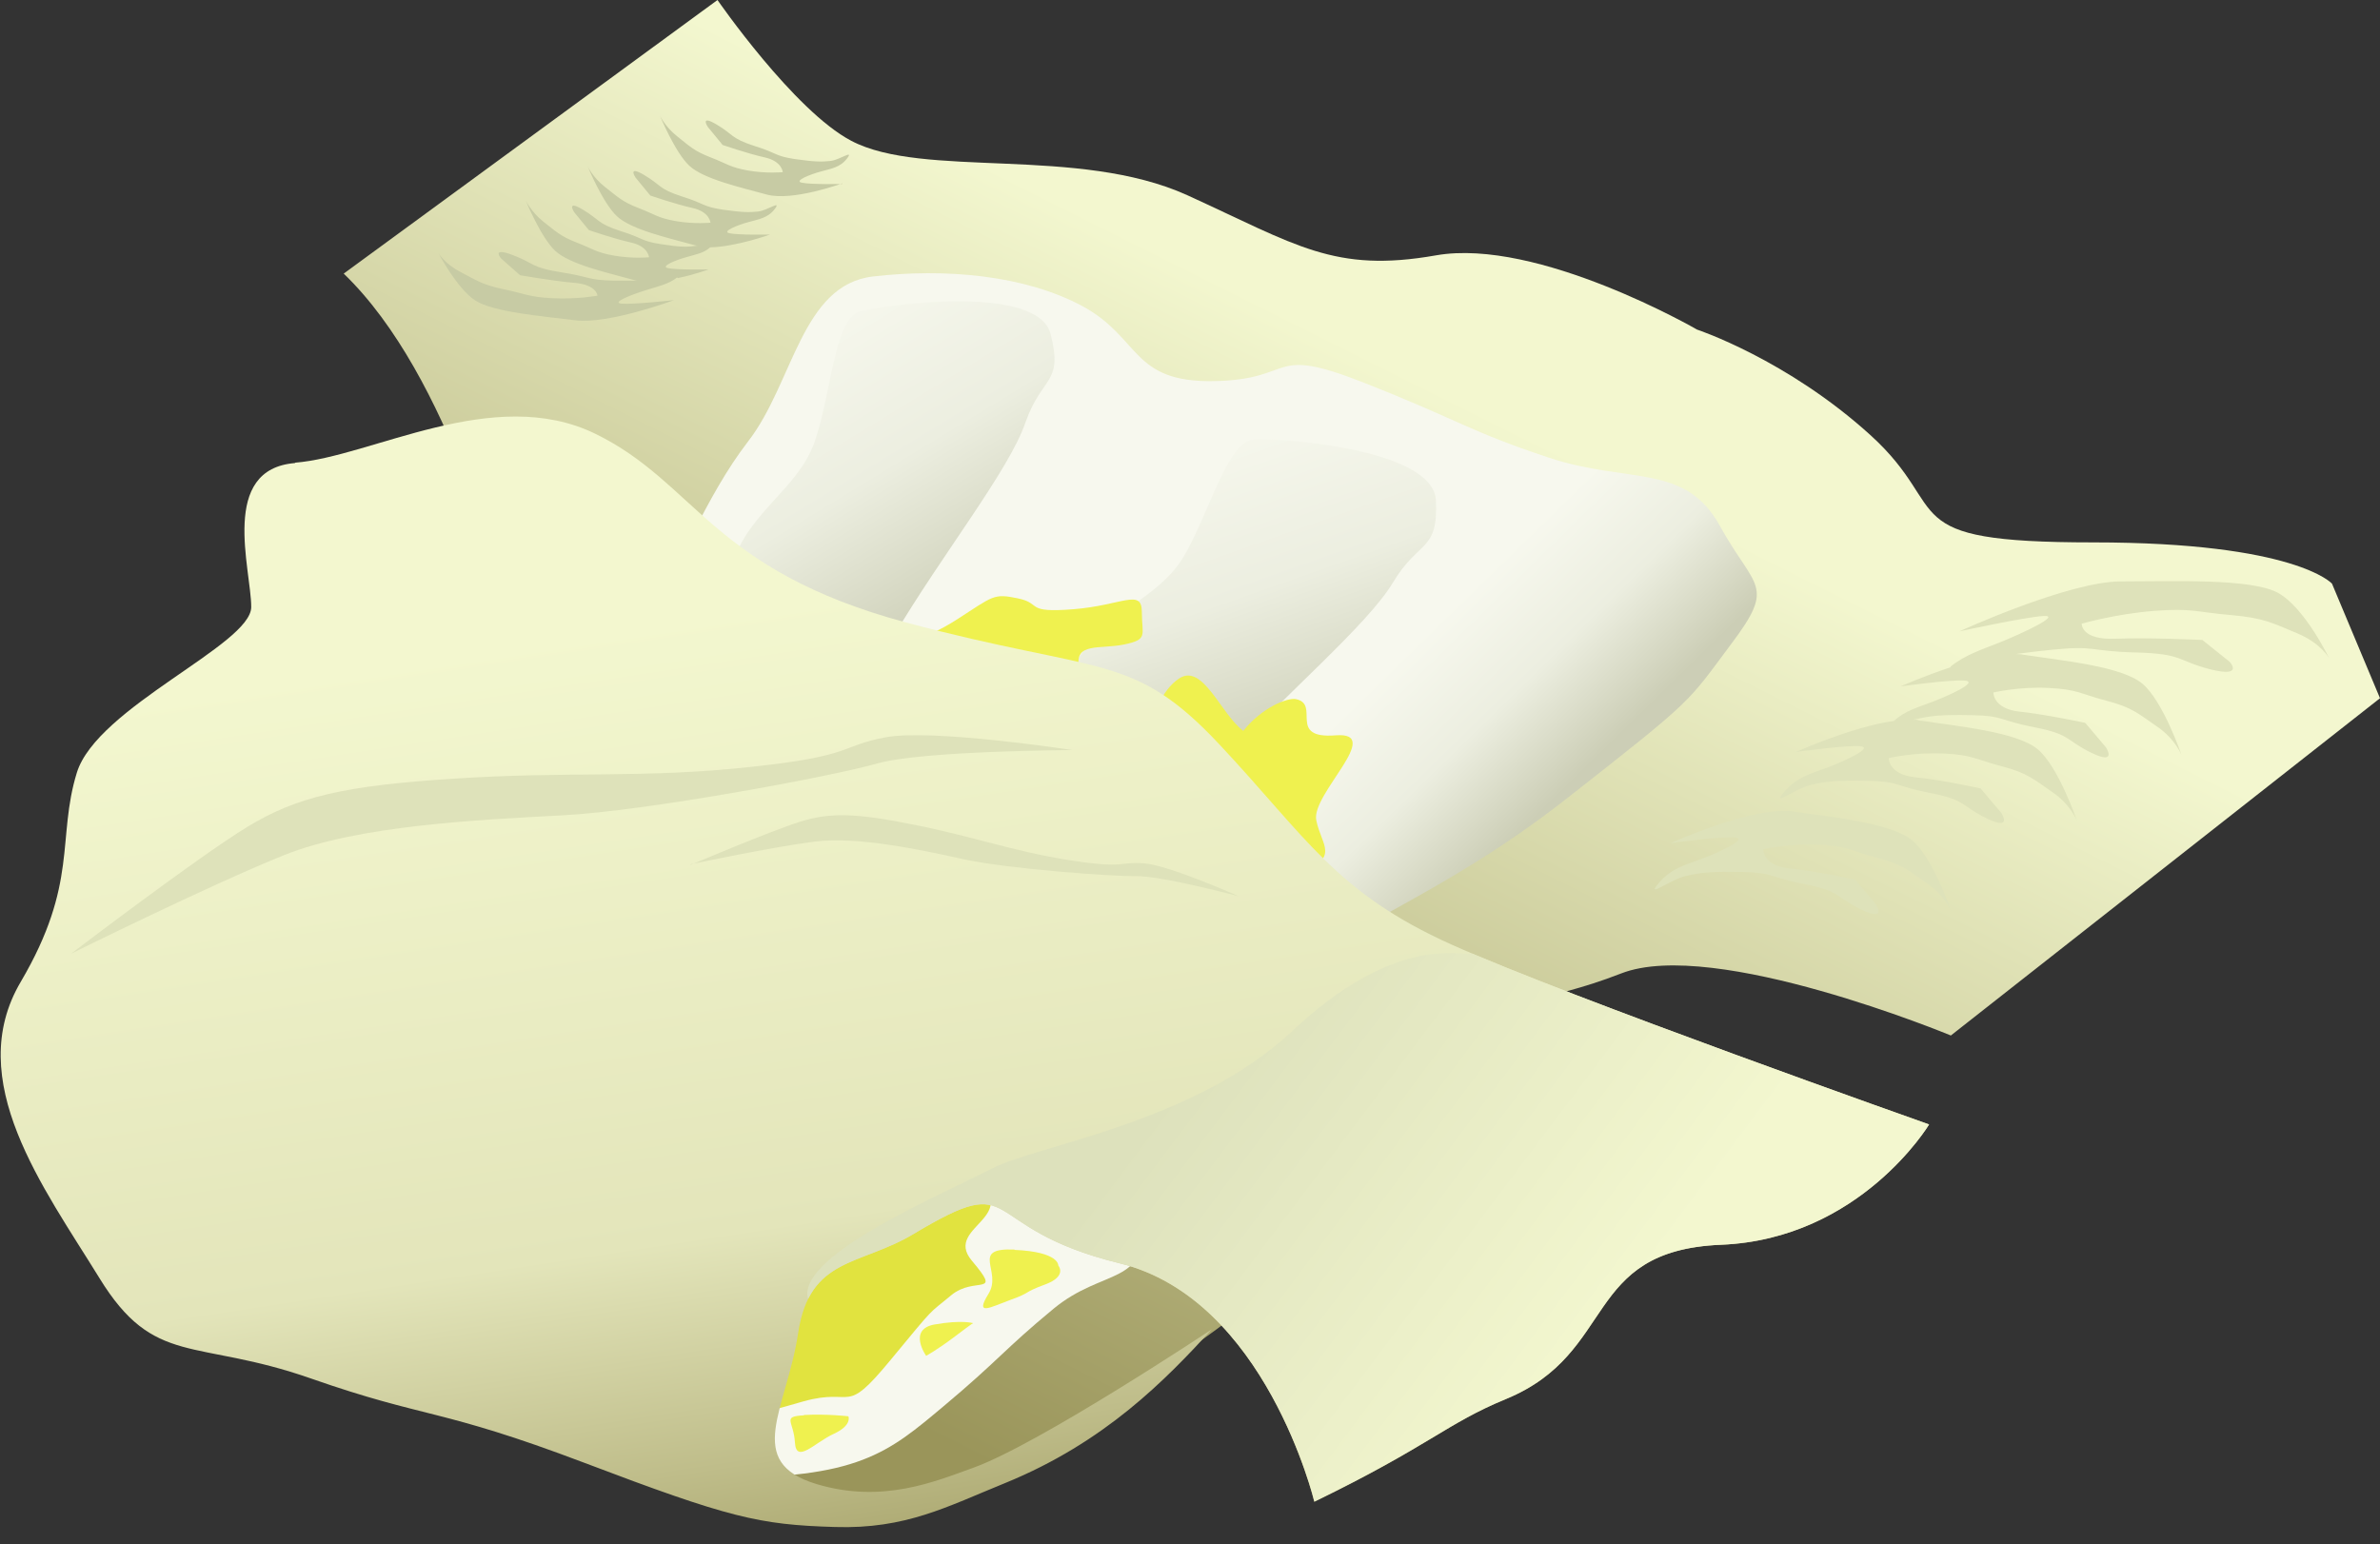 <?xml version="1.0" encoding="UTF-8"?>
<svg id="Calque_2" data-name="Calque 2" xmlns="http://www.w3.org/2000/svg" xmlns:xlink="http://www.w3.org/1999/xlink" viewBox="0 0 74.37 48.26">
  <rect x="0" y="0" width="74.37" height="48.26" fill="#333333" stroke="none"/>
  <defs>
    <style>
      .cls-1 {
        fill: #e1e33f;
      }

      .cls-1, .cls-2, .cls-3, .cls-4, .cls-5, .cls-6, .cls-7, .cls-8, .cls-9, .cls-10, .cls-11 {
        fill-rule: evenodd;
      }

      .cls-2 {
        fill: url(#Dégradé_sans_nom_496);
      }

      .cls-3 {
        fill: #eff14f;
      }

      .cls-4 {
        fill: url(#Dégradé_sans_nom_494);
      }

      .cls-5 {
        fill: #dee2ba;
      }

      .cls-12 {
        clip-path: url(#clippath);
      }

      .cls-13 {
        fill: none;
      }

      .cls-6 {
        fill: #f7f8ee;
      }

      .cls-7 {
        fill: #c7cba4;
      }

      .cls-8 {
        fill: url(#Dégradé_sans_nom_495);
      }

      .cls-9 {
        fill: url(#Dégradé_sans_nom_494-2);
      }

      .cls-10 {
        fill: url(#Dégradé_sans_nom_494-3);
      }

      .cls-11 {
        fill: url(#Dégradé_sans_nom_491);
      }
    </style>
    <linearGradient id="Dégradé_sans_nom_491" data-name="Dégradé sans nom 491" x1="-516.09" y1="133.54" x2="-515.09" y2="133.54" gradientTransform="translate(-12860.63 14559.76) rotate(117.07) scale(36.48 -36.48)" gradientUnits="userSpaceOnUse">
      <stop offset="0" stop-color="#f3f7cf"/>
      <stop offset="1" stop-color="#9a955a"/>
    </linearGradient>
    <linearGradient id="Dégradé_sans_nom_494" data-name="Dégradé sans nom 494" x1="-542.7" y1="150.5" x2="-541.7" y2="150.5" gradientTransform="translate(1813.43 3252.54) rotate(45.71) scale(6.54 -6.54)" gradientUnits="userSpaceOnUse">
      <stop offset="0" stop-color="#f7f8ee"/>
      <stop offset=".5" stop-color="#eceee0"/>
      <stop offset="1" stop-color="#ccceb6"/>
    </linearGradient>
    <linearGradient id="Dégradé_sans_nom_494-2" data-name="Dégradé sans nom 494" x1="-531.96" y1="141.08" x2="-530.96" y2="141.08" gradientTransform="translate(1696.97 5708.99) rotate(58.76) scale(10.79 -10.79)" xlink:href="#Dégradé_sans_nom_494"/>
    <linearGradient id="Dégradé_sans_nom_494-3" data-name="Dégradé sans nom 494" x1="-532.24" y1="136.97" x2="-531.24" y2="136.97" gradientTransform="translate(554.83 5921.93) rotate(70.52) scale(10.79 -10.79)" xlink:href="#Dégradé_sans_nom_494"/>
    <linearGradient id="Dégradé_sans_nom_495" data-name="Dégradé sans nom 495" x1="-518.63" y1="136.82" x2="-517.63" y2="136.82" gradientTransform="translate(-1740.93 17463.03) rotate(81.01) scale(32.69 -32.69)" gradientUnits="userSpaceOnUse">
      <stop offset="0" stop-color="#f3f7cf"/>
      <stop offset=".59" stop-color="#e3e5ba"/>
      <stop offset=".81" stop-color="#bfbd8a"/>
      <stop offset="1" stop-color="#9a955a"/>
    </linearGradient>
    <clipPath id="clippath">
      <path class="cls-13" d="m9.21,14.46c2.39-.18,6.2-2.45,9.38-.91,3.17,1.54,3.63,4.26,9.71,5.9,6.08,1.63,7.08.91,9.8,3.81,2.72,2.9,3.63,4.63,7.26,6.26,3.63,1.63,14.92,5.62,14.92,5.62,0,0-2.15,3.58-6.5,3.76-4.35.18-3.23,3.38-6.72,4.82-1.87.77-2.37,1.45-5.99,3.21,0,0-1.52-6.33-6.08-7.45-4.57-1.12-3-2.98-6.44-.92-1.68,1.01-3.25.71-3.61,3.1-.36,2.39-1.72,4.03.58,4.72,2.06.62,3.72-.09,4.89-.51,2.06-.74,7.46-4.33,7.46-4.33-1.44,1.57-3.33,3.53-6.47,4.81-1.8.73-3.09,1.44-5.31,1.37-2.38-.07-3.31-.29-7.84-2.01-4.54-1.72-4.9-1.36-8.53-2.63-3.63-1.27-4.9-.34-6.62-3.15-1.73-2.81-4.27-6.17-2.45-9.25,1.81-3.08,1.12-4.48,1.75-6.53s5.45-4,5.45-5.18-1.01-4.32,1.38-4.5Z"/>
    </clipPath>
    <linearGradient id="Dégradé_sans_nom_496" data-name="Dégradé sans nom 496" x1="-500.18" y1="130.63" x2="-499.18" y2="130.63" gradientTransform="translate(-4916.1 -6179.94) rotate(-143.22) scale(15.4 -15.4)" gradientUnits="userSpaceOnUse">
      <stop offset="0" stop-color="#f3f7cf"/>
      <stop offset="1" stop-color="#dde1bc"/>
    </linearGradient>
  </defs>
  <g id="chambre">
    <g id="error-55">
      <g id="error-55-ko">
        <path id="path2" class="cls-11" d="m26.6,4.4c2.26,1.19,7.08.15,10.5,1.7,3.42,1.56,4.59,2.44,7.77,1.88,3.18-.56,8.16,2.32,8.16,2.32,0,0,2.81.93,5.42,3.3,2.61,2.37.61,3.35,6.95,3.35s7.47,1.29,7.47,1.29l1.5,3.58-13.41,10.54s-7.4-3.07-10.3-1.94c-2.62,1.02-2.85.39-7.42,3.2-2.81,1.73-.13,1.97-.79,3.47-1.7,3.87-15.75,12.15-17.35,9.97-1.74-2.37-5.12-2.12-10.15-3.8-5.03-1.68-7.39-4.81-8.31-6.89-2.42-5.43,3.7-5.73,6.68-10.38s4.07-2.15,2.85-6.04c-.49-1.57-2.08-8.17-5.43-11.4L22.42,0s2.39,3.46,4.18,4.4h0Z"/>
        <path id="path6" class="cls-4" d="m16.52,23.96c.73-.59,1.92-2.24,3.38-4.28,1.45-2.05,2.08-4.07,3.48-5.89,1.41-1.82,1.66-4.89,3.9-5.15,2.24-.26,4.73-.05,6.55.93,1.82.99,1.51,2.39,4.11,2.34s1.66-1.14,4.68.05,3.27,1.51,5.77,2.34c2.5.83,4.26.16,5.35,2.13,1.09,1.98,1.77,1.82.36,3.69-1.4,1.87-1.09,1.66-5.15,4.84-4.05,3.17-7.12,4-8.42,5.56-1.3,1.56-2.24,3.19-3.07,4.8-.83,1.61-21.67-10.77-20.95-11.37h0Z"/>
        <path id="path8" class="cls-6" d="m9.19,40.08s8.75,6.03,13.19,6.09c4.44.06,5.38-.78,7.1-2.22,1.72-1.44,1.89-1.77,3.44-3.05,1.55-1.28,2.94-.72,2.78-2.72-.17-2-2.55-4.05-5.05-4.44-2.5-.39-2.85-.72-5.35-.56-2.5.17-1.33,1.28-6.88,1.28s-5.83-1.39-8.1,1.28c-2.27,2.66-1.13,4.34-1.13,4.34h0Z"/>
        <path id="path20" class="cls-9" d="m18.84,21.22c.27-.47,3.51-2,4.05-3.62.53-1.62,2.05-2.33,2.56-3.78.52-1.45.61-3.88,1.43-4.09.82-.21,5.55-.86,5.95.71.4,1.57-.27,1.29-.79,2.77-.51,1.49-2.62,4.14-4.11,6.66s-5.93,4.02-6.4,5.26c-.48,1.24-5.69,3.34-4.72.33s1.77-3.78,2.04-4.25h0Z"/>
        <path id="path24" class="cls-10" d="m28.98,23.33c.36-.4,3.85-1.24,4.7-2.72.85-1.48,2.48-1.87,3.28-3.17.8-1.31,1.39-3.68,2.23-3.71.85-.04,5.6.29,5.68,1.91.07,1.62-.53,1.21-1.34,2.56-.81,1.35-3.41,3.52-5.38,5.69s-6.62,2.73-7.34,3.84c-.72,1.12-6.26,2.11-4.69-.64s2.5-3.34,2.86-3.74h0Z"/>
        <path id="path10" class="cls-1" d="m19.33,44.1c3.27.57,4.2.13,5.79-.31,1.59-.44,1.24.49,2.7-1.28,1.46-1.77,1.16-1.41,1.9-2.03.74-.62,1.62.07.65-1.08-.97-1.15,2.03-1.37-.35-2.92-2.39-1.55-3.41-2.87-6.01-1.68s-2.87.18-4.02,3.67c-1.15,3.49-3.92,5.06-.65,5.63h0Z"/>
        <path id="path14" class="cls-3" d="m29.21,41.39c.85-.15,1.2-.04,1.2-.04,0,0,.03-.04-.55.4-.58.44-.92.62-.92.62,0,0-.59-.83.27-.98Z"/>
        <path id="path16" class="cls-3" d="m31.7,39.06c1.41.06,1.37.49,1.37.49,0,0,.29.33-.41.59-.71.26-.43.25-1.08.48-.65.24-1.13.52-.69-.19.44-.71-.6-1.44.81-1.38Z"/>
        <path id="path18" class="cls-3" d="m25.12,44.22c.71-.04,1.39.04,1.39.04,0,0,.13.28-.46.55-.59.27-1.17.95-1.21.27-.04-.68-.42-.81.28-.85Z"/>
        <path id="path28" class="cls-3" d="m27.13,20.13c1-.07,1.62-.03,2.77-.77s1.14-.82,1.91-.66c.77.16.19.46,1.72.34s2.15-.66,2.15.08.21.86-.55,1.02c-.77.16-1.57-.08-1.41.73.16.81,1.61,1.01.28,1.49-1.33.48-7.85-2.16-6.86-2.23h0Z"/>
        <path id="path32" class="cls-3" d="m34.86,24.5c1-.07.85-2.56,1.99-3.3.74-.48,1.3,1.12,2,1.64.58-.73,1.39-1.05,1.65-.99.77.16-.29,1.25,1.24,1.13,1.53-.12-.77,1.84-.61,2.65.16.81.77,1.17-.55,1.65-1.33.48-6.71-2.71-5.72-2.78h0Z"/>
        <path id="path36" class="cls-5" d="m52.2,26.35s2.59-1.17,3.83-.99,3.08.36,3.73.91c.65.55,1.22,2.23,1.22,2.23,0,0-.19-.5-.76-.89-.57-.4-.77-.6-1.58-.81-.81-.21-.91-.36-1.81-.4-.91-.05-1.73.14-1.73.14,0,0-.02.51.82.6.84.08,2.05.35,2.05.35l.65.77s.36.56-.45.17c-.81-.39-.64-.58-1.78-.8-1.14-.22-.94-.36-1.95-.38-1.01-.02-1.31.02-1.78.13s-1.24.71-.84.23.87-.59,1.38-.78c.5-.19,1.45-.62,1.01-.66-.44-.04-2.01.18-2.01.18Zm8.74-5.51c.48-.39,1.02-.55,1.59-.78.66-.27,1.9-.84,1.33-.81-.57.03-2.63.48-2.63.48,0,0,3.4-1.56,5.04-1.56s4.05-.1,4.9.35c.85.46,1.61,2.05,1.61,2.05,0,0-.25-.47-1-.78s-1.02-.48-2.08-.57c-1.06-.09-1.19-.22-2.38-.13-1.19.09-2.27.4-2.27.4,0,0-.03.52,1.07.47,1.1-.04,2.7.04,2.7.04l.85.68s.47.5-.59.24c-1.06-.27-.84-.49-2.34-.53-1.5-.04-1.24-.22-2.56-.09-.52.05-.9.1-1.2.14.08,0,.16,0,.24.02,1.25.19,3.08.36,3.73.91.65.55,1.22,2.23,1.22,2.23,0,0-.19-.5-.76-.89-.57-.39-.77-.6-1.58-.81-.81-.21-.91-.36-1.81-.4-.91-.05-1.73.14-1.73.14,0,0-.02.51.82.6s2.05.35,2.05.35l.65.77s.36.56-.45.17c-.81-.39-.64-.58-1.78-.8-1.14-.22-.94-.36-1.95-.38s-1.31.02-1.78.13c-.02,0-.03,0-.05.01.05,0,.1,0,.15.02,1.24.19,3.08.36,3.73.91.65.55,1.22,2.23,1.22,2.23,0,0-.19-.5-.76-.89-.57-.39-.77-.6-1.58-.81-.81-.21-.91-.36-1.81-.4-.91-.05-1.73.14-1.73.14,0,0-.02.51.82.6.84.08,2.05.35,2.05.35l.65.77s.36.56-.45.17c-.81-.39-.64-.58-1.78-.8-1.14-.22-.94-.36-1.95-.38-1.01-.02-1.31.02-1.78.13s-1.24.71-.84.23.87-.59,1.38-.78c.5-.19,1.45-.62,1.01-.66-.44-.04-2.01.18-2.01.18,0,0,1.75-.79,3.06-.97.36-.33.77-.43,1.21-.6.5-.19,1.45-.62,1.01-.66-.44-.04-2.01.18-2.01.18,0,0,.72-.32,1.57-.6h0Z"/>
        <path id="path38" class="cls-7" d="m26.32,5.73s-1.56.57-2.36.35-1.97-.48-2.42-.9c-.45-.42-.92-1.57-.92-1.57,0,0,.15.34.54.65.39.31.53.46,1.05.66.52.2.6.31,1.17.41.58.1,1.08.05,1.08.05,0,0-.02-.34-.56-.46-.54-.12-1.32-.39-1.32-.39l-.46-.56s-.27-.4.27-.08c.54.32.44.43,1.18.67.74.23.62.31,1.26.41.64.09.83.09,1.12.06s.74-.37.52-.08-.51.32-.82.41c-.31.08-.87.3-.59.35.28.06,1.26.04,1.26.04Zm-5.16,2.94c-.28.22-.61.28-.95.39-.4.12-1.15.4-.78.43.36.03,1.63-.11,1.63-.11,0,0-2.05.76-3.08.63s-2.55-.25-3.13-.62c-.57-.37-1.15-1.48-1.15-1.48,0,0,.19.33.69.59s.68.4,1.35.54c.68.14.77.24,1.52.28.75.04,1.41-.08,1.41-.08,0,0-.02-.34-.71-.4-.7-.06-1.71-.24-1.71-.24l-.59-.52s-.33-.37.36-.11c.69.26.56.39,1.52.54.95.15.8.24,1.63.26.33,0,.56,0,.75,0-.05,0-.1-.02-.15-.03-.8-.22-1.97-.48-2.42-.9-.45-.42-.92-1.57-.92-1.57,0,0,.16.34.54.65.39.3.53.46,1.05.66.52.2.6.31,1.18.41.58.1,1.08.05,1.08.05,0,0-.02-.34-.56-.46s-1.32-.39-1.32-.39l-.46-.56s-.26-.4.27-.08c.54.32.44.43,1.18.67.74.23.62.31,1.26.41s.83.09,1.12.05c.01,0,.02,0,.03,0-.03,0-.07-.01-.1-.02-.8-.22-1.97-.48-2.42-.9-.45-.42-.92-1.57-.92-1.57,0,0,.15.34.54.65.39.3.53.46,1.05.66.52.2.6.31,1.17.41.58.1,1.08.05,1.08.05,0,0-.02-.34-.56-.46-.54-.12-1.32-.39-1.32-.39l-.46-.56s-.27-.4.27-.08c.54.32.44.43,1.18.67.74.23.62.31,1.26.41.64.09.83.09,1.12.06s.74-.37.52-.08-.51.32-.82.41c-.31.08-.87.3-.59.35.28.06,1.26.04,1.26.04,0,0-1.05.38-1.87.4-.21.19-.46.22-.72.3-.31.08-.87.3-.59.35.28.06,1.26.04,1.26.04,0,0-.43.16-.96.27h0Z"/>
        <path id="path42" class="cls-8" d="m9.21,14.46c2.39-.18,6.2-2.45,9.38-.91,3.17,1.54,3.63,4.26,9.71,5.9,6.08,1.63,7.08.91,9.8,3.81,2.72,2.9,3.63,4.63,7.26,6.26,3.63,1.63,14.92,5.62,14.92,5.62,0,0-2.15,3.58-6.5,3.76-4.35.18-3.23,3.38-6.72,4.82-1.87.77-2.37,1.45-5.99,3.21,0,0-1.52-6.33-6.08-7.45-4.57-1.12-3-2.98-6.44-.92-1.68,1.01-3.25.71-3.61,3.1-.36,2.39-1.72,4.03.58,4.72,2.06.62,3.72-.09,4.89-.51,2.06-.74,7.46-4.33,7.46-4.33-1.44,1.57-3.33,3.53-6.47,4.81-1.8.73-3.09,1.44-5.31,1.37-2.38-.07-3.31-.29-7.84-2.01-4.54-1.72-4.9-1.36-8.53-2.63-3.63-1.27-4.9-.34-6.62-3.15-1.73-2.81-4.27-6.17-2.45-9.25,1.81-3.08,1.12-4.48,1.75-6.53s5.45-4,5.45-5.18-1.01-4.32,1.38-4.5Z"/>
        <g class="cls-12">
          <path id="path47" class="cls-2" d="m45.83,29.8c-.43.02-2.41-.44-5.46,2.43-3.05,2.86-7.94,3.55-9.38,4.29-1.43.75-5.61,2.5-5.76,3.84-.2,1.79,7.12-1.4,11.41.16,3.39,1.24,3.86,7.41,4.35,7.71,1.12.69,20.72-11,20.04-12.68-.69-1.68-6.73-2.86-7.86-3.6-1.12-.75-3.16-2.33-7.34-2.14h0Z"/>
        </g>
        <path id="path53" class="cls-5" d="m2.23,29.8s4.3-2.13,6.63-3.07,6.11-1.11,8.71-1.25c2.59-.13,8.45-1.22,9.84-1.62,1.4-.4,6.1-.42,6.1-.42,0,0-4.37-.67-5.83-.4-1.46.27-.93.58-4.25.93-3.32.36-5.67.13-9.19.36-3.52.22-4.98.58-6.51,1.51-1.53.93-5.49,3.95-5.49,3.95h0Z"/>
        <path id="path57" class="cls-5" d="m21.58,27.01s2.54-.54,3.88-.71,3.33.26,4.69.56c1.36.29,4.55.53,5.34.52.78-.02,3.22.63,3.22.63,0,0-2.17-.97-2.96-1.03-.8-.06-.57.18-2.34-.1-1.77-.28-2.96-.73-4.82-1.1-1.86-.38-2.67-.39-3.59-.1-.93.29-3.42,1.35-3.42,1.35h0Z"/>
      </g>
    </g>
  </g>
</svg>